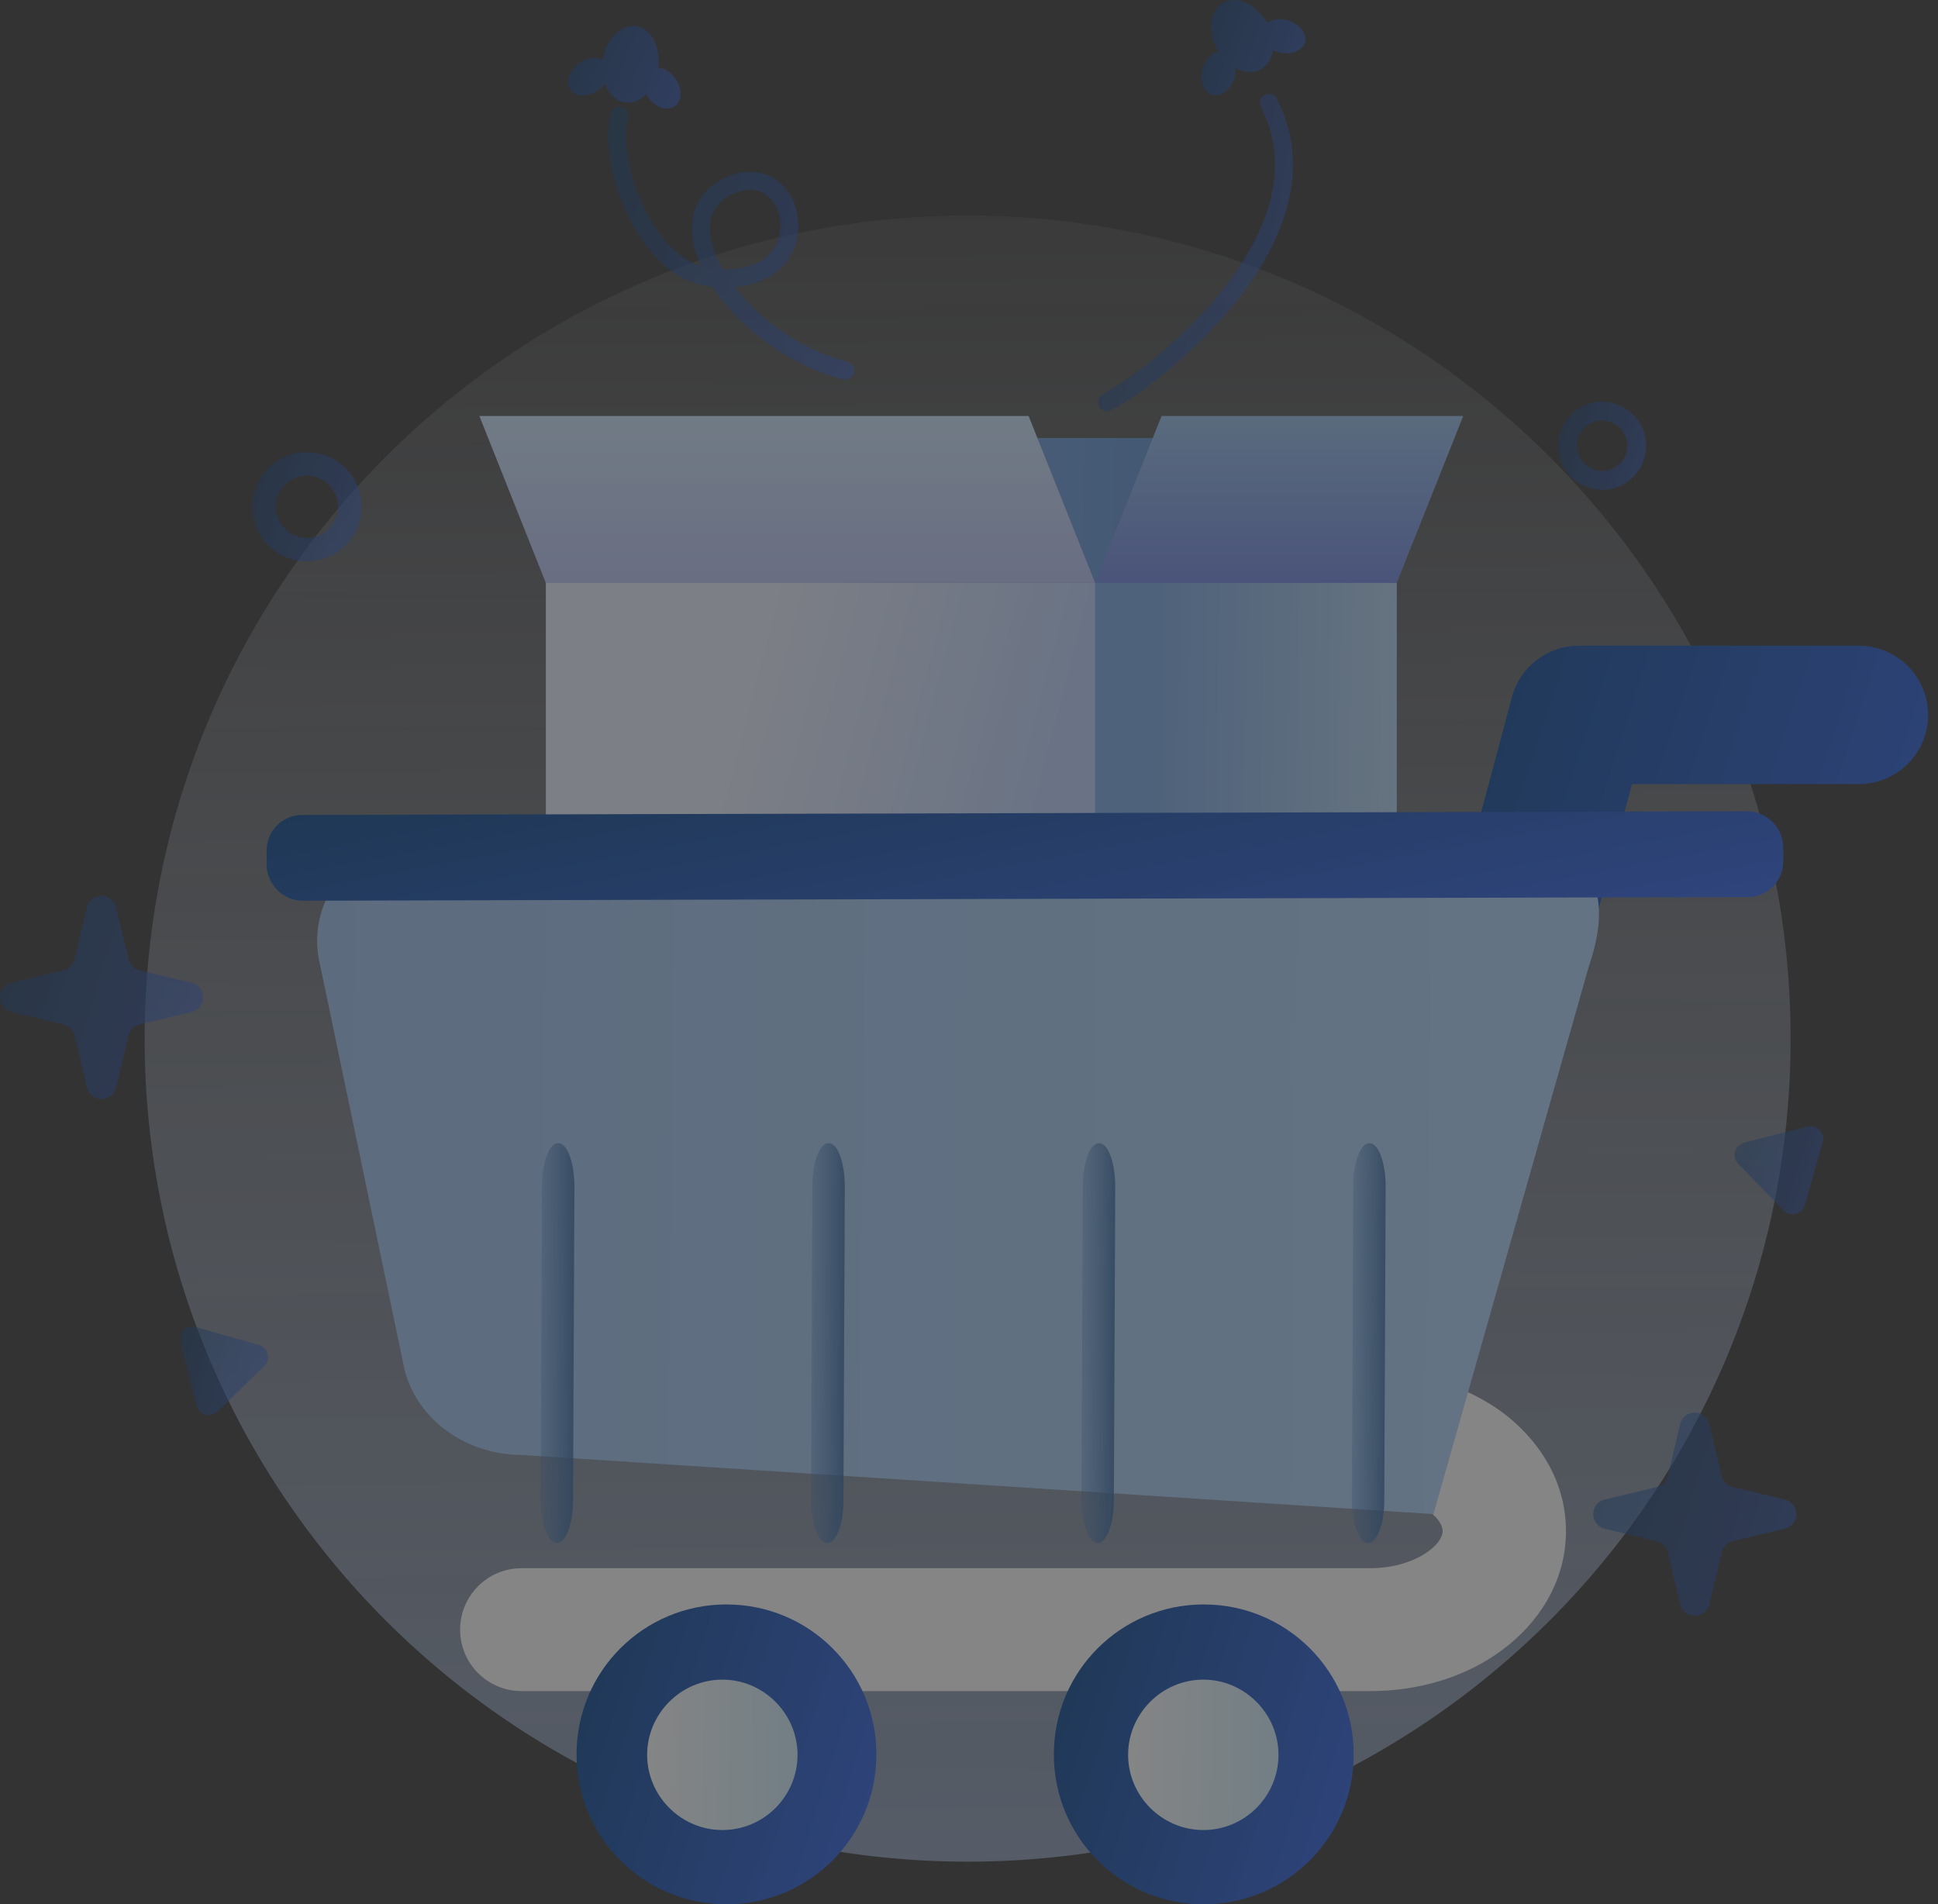 <svg width="172" height="169" viewBox="0 0 172 169" fill="none" xmlns="http://www.w3.org/2000/svg">
<rect x="0" y="0" width="172" height="169" fill="#333333" stroke="none"/>
<g opacity="0.4">
<path d="M85.879 165.216C126.244 165.216 158.919 132.5 158.919 92.175C158.919 51.85 126.204 19.134 85.879 19.134C45.554 19.134 12.838 51.85 12.838 92.175C12.838 132.5 45.554 165.216 85.879 165.216Z" fill="url(#paint0_linear_1565_51382)"/>
<path fill-rule="evenodd" clip-rule="evenodd" d="M84.455 127.129C84.455 124.118 86.896 121.676 89.907 121.676H121.606C125.919 121.676 130.069 122.978 133.284 125.298C136.458 127.658 138.981 131.32 138.981 135.877C138.981 140.435 136.458 144.138 133.284 146.457C130.11 148.817 125.96 150.079 121.606 150.079H46.286C43.275 150.079 40.834 147.637 40.834 144.626C40.834 141.615 43.275 139.173 46.286 139.173H121.606C123.844 139.173 125.675 138.482 126.773 137.668C127.913 136.854 128.035 136.122 128.035 135.877C128.035 135.633 127.913 134.901 126.773 134.087C125.634 133.273 123.844 132.582 121.606 132.582L89.582 131.524C86.57 131.524 84.455 130.14 84.455 127.129Z" fill="white"/>
<path fill-rule="evenodd" clip-rule="evenodd" d="M134.179 61.86C134.912 59.175 137.353 57.303 140.12 57.303H164.982C168.36 57.303 171.127 60.07 171.127 63.447C171.127 66.825 168.36 69.591 164.982 69.591H144.84L137.679 96.407C136.783 99.703 133.447 101.615 130.151 100.761C126.855 99.866 124.942 96.529 125.797 93.233L134.179 61.901V61.86Z" fill="url(#paint1_linear_1565_51382)"/>
<path d="M128.849 38.87H54.302L48.402 51.728H122.948L128.849 38.87Z" fill="url(#paint2_linear_1565_51382)"/>
<path d="M91.291 36.916H42.543L48.443 51.728H97.191L91.291 36.916Z" fill="url(#paint3_linear_1565_51382)"/>
<path d="M129.866 36.916H103.091L97.191 51.728H123.966L129.866 36.916Z" fill="url(#paint4_linear_1565_51382)"/>
<path d="M123.966 51.728H75.218V100.476H123.966V51.728Z" fill="url(#paint5_linear_1565_51382)"/>
<path d="M97.191 51.728H48.443V100.476H97.191V51.728Z" fill="url(#paint6_linear_1565_51382)"/>
<path d="M64.475 169C71.84 169 77.781 163.059 77.781 155.694C77.781 148.329 71.84 142.388 64.475 142.388C57.11 142.388 51.169 148.329 51.169 155.694C51.169 163.059 57.11 169 64.475 169Z" fill="url(#paint7_linear_1565_51382)"/>
<path d="M130.558 73.783H38.84C31.963 73.783 26.877 79.602 28.423 85.705L35.91 121.595C37.049 125.989 41.362 129.123 46.327 129.123L127.221 134.372L141.015 85.746C144.433 75.777 137.475 73.783 130.598 73.783H130.558Z" fill="url(#paint8_linear_1565_51382)"/>
<path d="M64.109 162.408C67.812 162.408 70.782 159.397 70.782 155.735C70.782 152.072 67.771 149.061 64.109 149.061C60.447 149.061 57.435 152.072 57.435 155.735C57.435 159.397 60.447 162.408 64.109 162.408Z" fill="url(#paint9_linear_1565_51382)"/>
<path d="M97.555 101.453C98.352 101.453 98.979 103.202 98.979 105.318L98.857 133.151C98.857 135.267 98.198 136.976 97.403 136.935C96.607 136.935 95.979 135.186 95.979 133.07L96.102 105.237C96.102 103.121 96.76 101.412 97.555 101.453Z" fill="url(#paint10_linear_1565_51382)"/>
<path d="M158.268 75.174V76.435C158.268 78.185 156.885 79.609 155.094 79.609L26.877 79.935C25.127 79.935 23.703 78.511 23.662 76.761V75.499C23.662 73.75 25.046 72.326 26.836 72.326L155.054 72C156.803 72 158.228 73.424 158.268 75.174Z" fill="url(#paint11_linear_1565_51382)"/>
<path d="M121.556 101.453C122.351 101.453 122.979 103.202 122.979 105.318L122.857 133.151C122.857 135.267 122.198 136.976 121.402 136.935C120.607 136.935 119.979 135.186 119.979 133.07L120.101 105.237C120.101 103.121 120.76 101.412 121.556 101.453Z" fill="url(#paint12_linear_1565_51382)"/>
<path d="M73.555 101.453C74.352 101.453 74.979 103.202 74.979 105.318L74.857 133.151C74.857 135.267 74.198 136.976 73.403 136.935C72.607 136.935 71.979 135.186 71.979 133.07L72.102 105.237C72.102 103.121 72.76 101.412 73.555 101.453Z" fill="url(#paint13_linear_1565_51382)"/>
<path d="M49.556 101.453C50.352 101.453 50.979 103.202 50.979 105.318L50.857 133.151C50.857 135.267 50.198 136.976 49.403 136.935C48.607 136.935 47.979 135.186 47.979 133.07L48.102 105.237C48.102 103.121 48.76 101.412 49.556 101.453Z" fill="url(#paint14_linear_1565_51382)"/>
<path opacity="0.6" fill-rule="evenodd" clip-rule="evenodd" d="M112.409 1.963C111.473 0.335 109.764 -0.438 108.544 0.254C107.323 0.945 107.12 2.817 108.055 4.445C108.055 4.486 108.096 4.526 108.137 4.567C107.526 4.689 106.957 5.299 106.713 6.113C106.428 7.171 106.835 8.188 107.608 8.433C108.381 8.636 109.235 7.944 109.561 6.886C109.642 6.602 109.683 6.317 109.642 6.032C110.416 6.439 111.229 6.52 111.921 6.154C112.491 5.828 112.857 5.177 112.979 4.445C113.142 4.526 113.305 4.608 113.508 4.648C114.566 4.933 115.583 4.526 115.827 3.753C116.031 2.98 115.339 2.125 114.281 1.8C113.589 1.597 112.938 1.719 112.491 2.003C112.491 2.003 112.491 1.963 112.45 1.922L112.409 1.963Z" fill="url(#paint15_linear_1565_51382)"/>
<path opacity="0.6" fill-rule="evenodd" clip-rule="evenodd" d="M57.354 8.351C56.825 8.921 56.133 9.206 55.442 9.084C54.628 8.962 54.017 8.311 53.692 7.456C53.529 7.66 53.367 7.863 53.122 7.985C52.227 8.636 51.128 8.636 50.64 7.985C50.152 7.334 50.477 6.276 51.373 5.625C52.064 5.096 52.919 5.015 53.489 5.299C53.773 3.468 55.116 2.126 56.459 2.329C57.802 2.532 58.656 4.16 58.412 5.991C58.941 6.032 59.511 6.398 59.918 6.927C60.569 7.822 60.569 8.921 59.918 9.409C59.267 9.898 58.209 9.572 57.558 8.677C57.476 8.555 57.395 8.433 57.354 8.311V8.351Z" fill="url(#paint16_linear_1565_51382)"/>
<path opacity="0.5" d="M7.711 80.537C8.037 79.154 9.99 79.154 10.315 80.537L11.414 85.135C11.536 85.624 11.902 85.99 12.39 86.112L16.989 87.211C18.372 87.536 18.372 89.489 16.989 89.815L12.39 90.914C11.902 91.036 11.536 91.402 11.414 91.89L10.315 96.488C9.99 97.872 8.037 97.872 7.711 96.488L6.612 91.89C6.49 91.402 6.124 91.036 5.636 90.914L1.038 89.815C-0.346 89.489 -0.346 87.536 1.038 87.211L5.636 86.112C6.124 85.99 6.49 85.624 6.612 85.135L7.711 80.537Z" fill="url(#paint17_linear_1565_51382)"/>
<path opacity="0.5" d="M149.113 126.396C149.438 125.013 151.392 125.013 151.717 126.396L152.816 130.994C152.938 131.483 153.304 131.849 153.792 131.971L158.39 133.07C159.774 133.395 159.774 135.348 158.39 135.674L153.792 136.773C153.304 136.895 152.938 137.261 152.816 137.749L151.717 142.347C151.392 143.731 149.438 143.731 149.113 142.347L148.014 137.749C147.892 137.261 147.526 136.895 147.038 136.773L142.439 135.674C141.056 135.348 141.056 133.395 142.439 133.07L147.038 131.971C147.526 131.849 147.892 131.483 148.014 130.994L149.113 126.396Z" fill="url(#paint18_linear_1565_51382)"/>
<path opacity="0.5" fill-rule="evenodd" clip-rule="evenodd" d="M27.243 47.74C28.789 47.74 30.01 46.479 30.01 44.973C30.01 43.468 28.748 42.206 27.243 42.206C25.737 42.206 24.476 43.468 24.476 44.973C24.476 46.479 25.737 47.74 27.243 47.74ZM27.243 49.816C29.928 49.816 32.085 47.659 32.085 44.973C32.085 42.288 29.928 40.131 27.243 40.131C24.557 40.131 22.401 42.288 22.401 44.973C22.401 47.659 24.557 49.816 27.243 49.816Z" fill="url(#paint19_linear_1565_51382)"/>
<path opacity="0.5" d="M16.012 119.113C15.809 118.299 16.582 117.526 17.395 117.77L22.97 119.357C23.784 119.601 24.069 120.618 23.458 121.229L19.308 125.257C18.698 125.867 17.68 125.583 17.436 124.728L16.012 119.113Z" fill="url(#paint20_linear_1565_51382)"/>
<path opacity="0.5" d="M160.425 99.988C161.239 99.784 162.012 100.557 161.768 101.371L160.181 106.946C159.937 107.76 158.919 108.045 158.309 107.434L154.28 103.284C153.67 102.673 153.955 101.656 154.809 101.412L160.425 99.988Z" fill="url(#paint21_linear_1565_51382)"/>
<path opacity="0.5" fill-rule="evenodd" clip-rule="evenodd" d="M142.195 41.799C143.416 41.799 144.433 40.782 144.433 39.561C144.433 38.341 143.416 37.323 142.195 37.323C140.975 37.323 139.957 38.341 139.957 39.561C139.957 40.782 140.975 41.799 142.195 41.799ZM142.195 43.468C144.352 43.468 146.102 41.718 146.102 39.561C146.102 37.405 144.352 35.655 142.195 35.655C140.039 35.655 138.289 37.405 138.289 39.561C138.289 41.718 140.039 43.468 142.195 43.468Z" fill="url(#paint22_linear_1565_51382)"/>
<path opacity="0.5" d="M54.953 10.264C53.855 14.658 57.395 23.855 62.888 24.587C73.02 25.93 71.148 14.089 65.126 16.327C57.924 18.972 65.126 30.324 75.014 32.888" stroke="url(#paint23_linear_1565_51382)" stroke-width="1.6" stroke-linecap="round" stroke-linejoin="round"/>
<path opacity="0.5" d="M112.613 9.124C118.635 20.843 102.684 33.376 98.249 35.696" stroke="url(#paint24_linear_1565_51382)" stroke-width="1.6" stroke-linecap="round" stroke-linejoin="round"/>
<path d="M106.835 169C114.2 169 120.141 163.059 120.141 155.694C120.141 148.329 114.2 142.388 106.835 142.388C99.47 142.388 93.529 148.329 93.529 155.694C93.529 163.059 99.47 169 106.835 169Z" fill="url(#paint25_linear_1565_51382)"/>
<path d="M106.794 162.408C110.497 162.408 113.467 159.397 113.467 155.735C113.467 152.072 110.456 149.061 106.794 149.061C103.132 149.061 100.121 152.072 100.121 155.735C100.121 159.397 103.132 162.408 106.794 162.408Z" fill="url(#paint26_linear_1565_51382)"/>
</g>
<defs>
<linearGradient id="paint0_linear_1565_51382" x1="85.309" y1="-4.711" x2="86.815" y2="251.847" gradientUnits="userSpaceOnUse">
<stop stop-color="white" stop-opacity="0"/>
<stop offset="1" stop-color="#8EB5F4"/>
</linearGradient>
<linearGradient id="paint1_linear_1565_51382" x1="127.155" y1="57.303" x2="180.419" y2="74.692" gradientUnits="userSpaceOnUse">
<stop stop-color="#003F88"/>
<stop offset="1" stop-color="#295EEC"/>
</linearGradient>
<linearGradient id="paint2_linear_1565_51382" x1="48.28" y1="43.671" x2="129.093" y2="46.926" gradientUnits="userSpaceOnUse">
<stop stop-color="#90B8F5"/>
<stop offset="1" stop-color="#417CC4"/>
</linearGradient>
<linearGradient id="paint3_linear_1565_51382" x1="69.846" y1="36.916" x2="69.846" y2="51.728" gradientUnits="userSpaceOnUse">
<stop stop-color="#CCE6FF"/>
<stop offset="1" stop-color="#B9C4F8"/>
</linearGradient>
<linearGradient id="paint4_linear_1565_51382" x1="113.508" y1="36.916" x2="113.508" y2="51.728" gradientUnits="userSpaceOnUse">
<stop stop-color="#92BEEC"/>
<stop offset="1" stop-color="#6C84E3"/>
</linearGradient>
<linearGradient id="paint5_linear_1565_51382" x1="73.956" y1="75.695" x2="144.393" y2="76.794" gradientUnits="userSpaceOnUse">
<stop offset="0.4" stop-color="#77A7E6"/>
<stop offset="1" stop-color="#E9FCFF"/>
</linearGradient>
<linearGradient id="paint6_linear_1565_51382" x1="63.214" y1="73.579" x2="89.663" y2="80.497" gradientUnits="userSpaceOnUse">
<stop stop-color="#E9EFFF"/>
<stop offset="1" stop-color="#BCD3FF"/>
</linearGradient>
<linearGradient id="paint7_linear_1565_51382" x1="52.082" y1="142.388" x2="83.456" y2="152.209" gradientUnits="userSpaceOnUse">
<stop stop-color="#003F88"/>
<stop offset="1" stop-color="#295EEC"/>
</linearGradient>
<linearGradient id="paint8_linear_1565_51382" x1="141.663" y1="104.748" x2="28.395" y2="103.412" gradientUnits="userSpaceOnUse">
<stop stop-color="#ADD3FB"/>
<stop offset="1" stop-color="#99C0EE"/>
</linearGradient>
<linearGradient id="paint9_linear_1565_51382" x1="57.069" y1="155.613" x2="76.398" y2="155.897" gradientUnits="userSpaceOnUse">
<stop stop-color="white"/>
<stop offset="1" stop-color="#BCE8FF"/>
</linearGradient>
<linearGradient id="paint10_linear_1565_51382" x1="95.523" y1="119.182" x2="99.671" y2="119.201" gradientUnits="userSpaceOnUse">
<stop stop-color="#3D76B8" stop-opacity="0.2"/>
<stop offset="1" stop-color="#295E9B"/>
</linearGradient>
<linearGradient id="paint11_linear_1565_51382" x1="28.277" y1="72" x2="34.244" y2="103.687" gradientUnits="userSpaceOnUse">
<stop stop-color="#003F88"/>
<stop offset="1" stop-color="#295EEC"/>
</linearGradient>
<linearGradient id="paint12_linear_1565_51382" x1="119.523" y1="119.182" x2="123.671" y2="119.201" gradientUnits="userSpaceOnUse">
<stop stop-color="#3D76B8" stop-opacity="0.2"/>
<stop offset="1" stop-color="#295E9B"/>
</linearGradient>
<linearGradient id="paint13_linear_1565_51382" x1="71.523" y1="119.182" x2="75.671" y2="119.201" gradientUnits="userSpaceOnUse">
<stop stop-color="#3D76B8" stop-opacity="0.2"/>
<stop offset="1" stop-color="#295E9B"/>
</linearGradient>
<linearGradient id="paint14_linear_1565_51382" x1="47.523" y1="119.182" x2="51.671" y2="119.201" gradientUnits="userSpaceOnUse">
<stop stop-color="#3D76B8" stop-opacity="0.2"/>
<stop offset="1" stop-color="#295E9B"/>
</linearGradient>
<linearGradient id="paint15_linear_1565_51382" x1="106.938" y1="-3.34055e-07" x2="117.651" y2="3.66" gradientUnits="userSpaceOnUse">
<stop stop-color="#003F88"/>
<stop offset="1" stop-color="#295EEC"/>
</linearGradient>
<linearGradient id="paint16_linear_1565_51382" x1="50.756" y1="2.309" x2="61.697" y2="6.98" gradientUnits="userSpaceOnUse">
<stop stop-color="#003F88"/>
<stop offset="1" stop-color="#295EEC"/>
</linearGradient>
<linearGradient id="paint17_linear_1565_51382" x1="0.618" y1="79.5" x2="21.87" y2="86.153" gradientUnits="userSpaceOnUse">
<stop stop-color="#003F88"/>
<stop offset="1" stop-color="#295EEC"/>
</linearGradient>
<linearGradient id="paint18_linear_1565_51382" x1="142.02" y1="125.359" x2="163.272" y2="132.011" gradientUnits="userSpaceOnUse">
<stop stop-color="#003F88"/>
<stop offset="1" stop-color="#295EEC"/>
</linearGradient>
<linearGradient id="paint19_linear_1565_51382" x1="22.733" y1="40.131" x2="34.15" y2="43.705" gradientUnits="userSpaceOnUse">
<stop stop-color="#003F88"/>
<stop offset="1" stop-color="#295EEC"/>
</linearGradient>
<linearGradient id="paint20_linear_1565_51382" x1="16.247" y1="117.724" x2="25.462" y2="120.59" gradientUnits="userSpaceOnUse">
<stop stop-color="#003F88"/>
<stop offset="1" stop-color="#295EEC"/>
</linearGradient>
<linearGradient id="paint21_linear_1565_51382" x1="154.224" y1="99.955" x2="163.478" y2="102.871" gradientUnits="userSpaceOnUse">
<stop stop-color="#003F88"/>
<stop offset="1" stop-color="#295EEC"/>
</linearGradient>
<linearGradient id="paint22_linear_1565_51382" x1="138.557" y1="35.655" x2="147.768" y2="38.538" gradientUnits="userSpaceOnUse">
<stop stop-color="#003F88"/>
<stop offset="1" stop-color="#295EEC"/>
</linearGradient>
<linearGradient id="paint23_linear_1565_51382" x1="55.448" y1="10.264" x2="79.764" y2="17.08" gradientUnits="userSpaceOnUse">
<stop stop-color="#003F88"/>
<stop offset="1" stop-color="#295EEC"/>
</linearGradient>
<linearGradient id="paint24_linear_1565_51382" x1="98.787" y1="9.124" x2="118.444" y2="12.761" gradientUnits="userSpaceOnUse">
<stop stop-color="#003F88"/>
<stop offset="1" stop-color="#295EEC"/>
</linearGradient>
<linearGradient id="paint25_linear_1565_51382" x1="94.441" y1="142.388" x2="125.815" y2="152.209" gradientUnits="userSpaceOnUse">
<stop stop-color="#003F88"/>
<stop offset="1" stop-color="#295EEC"/>
</linearGradient>
<linearGradient id="paint26_linear_1565_51382" x1="99.754" y1="155.613" x2="119.083" y2="155.897" gradientUnits="userSpaceOnUse">
<stop stop-color="white"/>
<stop offset="1" stop-color="#BCE8FF"/>
</linearGradient>
</defs>
</svg>
